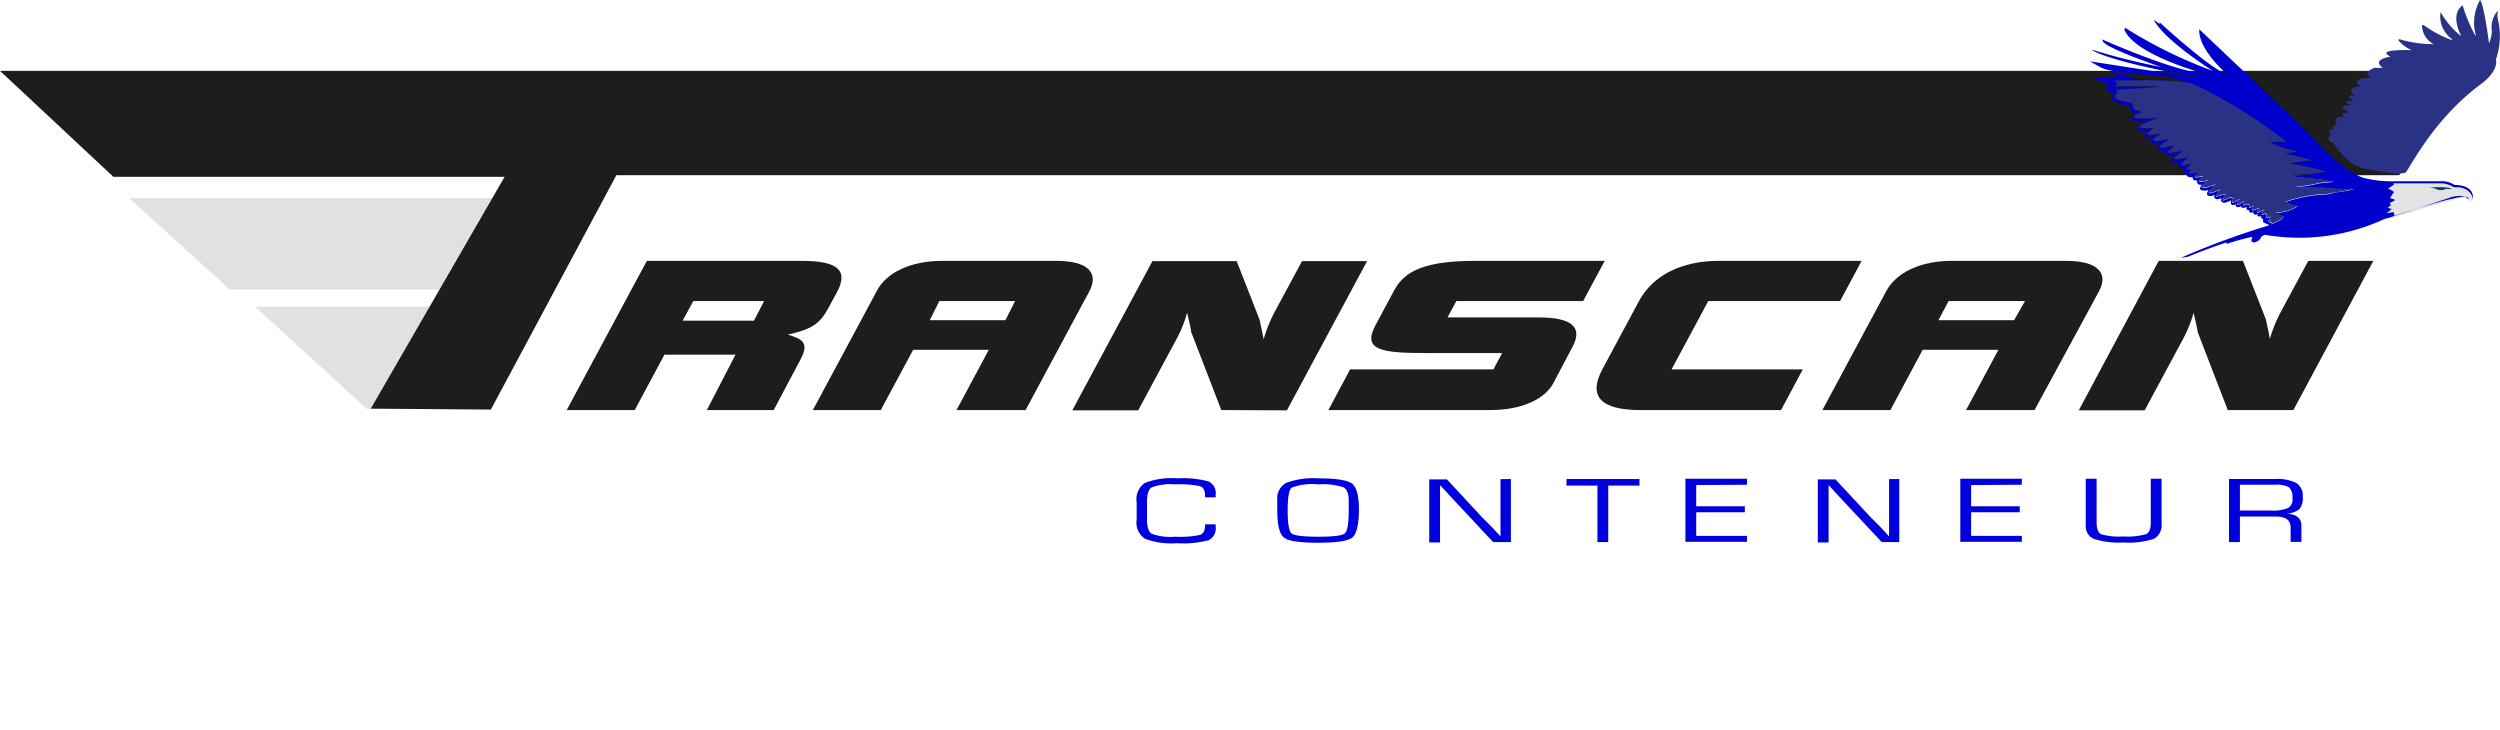 <svg xmlns="http://www.w3.org/2000/svg" viewBox="0 0 261.73 76.4"><defs><style>.cls-1{fill:#e1e1e1;}.cls-2{fill:#1d1d1b;}.cls-3{fill:none;}.cls-4{fill:#293285;}.cls-5{fill:#e3e2e5;}.cls-6{fill:#00c;}.cls-7{fill:#004a69;}.cls-8{fill:#0000df;}</style></defs><title>conteneur</title><g id="Calque_2" data-name="Calque 2"><g id="Calque_1-2" data-name="Calque 1"><polygon class="cls-1" points="51.82 20.74 13.51 20.74 24.06 30.31 49.41 30.31 51.82 20.74"/><path class="cls-1" d="M48.4,32.1H26.7L38.41,42.81l11.71-.08S52.36,33.91,48.4,32.1Z"/><polygon class="cls-2" points="258.05 7.42 0 7.42 11.87 18.51 52.83 18.51 38.82 42.78 51.39 42.88 64.53 18.34 251.18 18.34 258.05 7.42"/><path class="cls-2" d="M86.71,32.27c-.87,1.63-1.77,2.22-4.23,2.76,1.37.44,2.32.76,1.34,2.58L81,42.93h-7L77,37.13H69.56l-3.11,5.8H59.33l8.39-15.62H83.9c3.84,0,4.95,1,3.72,3.29ZM80,31.52H72.58l-1.11,2.05h7.46Z"/><path class="cls-2" d="M127.86,42.93l-3.16-8.19c0-.15-.08-.59-.42-2a12.93,12.93,0,0,1-1.18,2.89l-3.94,7.33h-6.9l8.39-15.62h8.82l2.4,6.13c.25,1.19.31,1.43.42,2.05a15.42,15.42,0,0,1,1.18-2.91l2.84-5.27h6.81l-8.39,15.62Z"/><path class="cls-2" d="M161.08,33.23q5.21,0,3.55,3.08l-2,3.79c-.94,1.76-3.44,2.83-6.59,2.83H139.07l2.28-4.26h15l.92-1.71h-8c-4.58,0-6.67-.29-5.29-2.87l2-3.73c1.08-2,3.22-3.05,8.48-3.05H168l-2.26,4.21H152.47l-.93,1.71Z"/><path class="cls-2" d="M178.84,31.52,175,38.67h13.74l-2.28,4.26H171.75c-4.17,0-5.51-1.43-4-4.26l3.84-7.15c1.45-2.7,4.46-4.21,8.36-4.21H194.9l-2.26,4.21Z"/><path class="cls-2" d="M205.83,42.93l3.39-6.31h-7.93l-3.38,6.31h-7.12l6.68-12.44c1.06-2,3.66-3.18,6.85-3.18h12c3.19,0,4.49,1.21,3.43,3.18L213,42.93ZM212,31.52H204l-1.06,2h7.92Z"/><path class="cls-2" d="M100.14,42.93l3.38-6.31H95.6l-3.39,6.31H85.1l6.68-12.44c1-2,3.65-3.18,6.84-3.18h12c3.19,0,4.48,1.21,3.43,3.18l-6.68,12.44Zm6.13-11.41H98.34l-1,2h7.92Z"/><path class="cls-2" d="M233.23,42.93l-3.16-8.19c0-.15-.09-.59-.42-2a12.93,12.93,0,0,1-1.18,2.89l-3.94,7.33h-6.9L226,27.31h8.82l2.4,6.13c.25,1.19.32,1.43.41,2.05a15.46,15.46,0,0,1,1.19-2.91l2.84-5.27h6.81L240.1,42.93Z"/><path class="cls-3" d="M43.32,76.24l.36.07s.71.22.49,0a2.22,2.22,0,0,0-1.07-.48Z"/><path class="cls-4" d="M244.09,14.89c.65.28,1.24,2.47,4.06,2.9s3,.44,3.69.29c.52-.6,3-5.74,8.09-9.42,0,0,1.65-1.24,1.37-2.43a7.48,7.48,0,0,0,.22-4.18,1.94,1.94,0,0,1,0-.95,2.56,2.56,0,0,0-.64,2.15,3.61,3.61,0,0,1-.3,1.28S260.05.38,259.64,0a4.85,4.85,0,0,0-.43,3.73h-.06A15.65,15.65,0,0,1,257.82.56s-1.35.73-.2,3.11v.09a9,9,0,0,1-2.11-2.49,2.89,2.89,0,0,0,1.19,2.82l0,.11a11.63,11.63,0,0,1-2.92-1.55s-.2-.15-.21.11a2.23,2.23,0,0,0,1.22,1.86,12.26,12.26,0,0,1-3.57-.51s-.17,0-.1.14a3.58,3.58,0,0,0,1.38,1l-.11,0s-3.84-.14-2.11.68c0,0-2.07.26-.83,1.16a4.58,4.58,0,0,1-.84,0s-1.22.42-.55.87-2.44-.07-.94,1.11c0,0-1.78,0-.58,1,0,0-1.3-.3-.09.52,0,0-1.65-.22-.3.43,0,0-1.93-.15-.18.77,0,0-1.3,0-.54.42,0,0-1.47,0-.75.76,0,0-.68.33-.36.6,0,0-.76-.19-.33.51C244,14.1,243.44,14.61,244.09,14.89Z"/><path class="cls-5" d="M250.35,19.13s6.27-.38,6.56.46c.47,0,1.75.05,2,1.26,0,.19-.06.33-.61,0s-1.26,0-1.77.14-6.43,1.91-6.43,1.91l-.6-2.37Z"/><path class="cls-6" d="M256.78,20.8c-1.2.2-6.13,1.79-6.13,1.79a.42.42,0,0,0-.1-.39,2.45,2.45,0,0,1-.74.09,1.37,1.37,0,0,0,.57-.42,2,2,0,0,1-.41-.13,1,1,0,0,0,.33-.28l-.13-.22a2.49,2.49,0,0,0,.57-.29.82.82,0,0,0-.51-.17,2.64,2.64,0,0,1,.41-.67,1.78,1.78,0,0,0-.63-.35,3.75,3.75,0,0,1,.63-.41l-.08-.16c.73,0,4.91,0,4.91,0a2.73,2.73,0,0,1,1.44.42c1.84-.12,2,1.26,2,1.26.11-1.62-1.93-1.5-1.93-1.5a2.42,2.42,0,0,0-1.54-.39c-.52,0-4.75,0-4.75,0a11.86,11.86,0,0,1-3-.3c-2.35-.52-5.77-4.51-5.77-4.51-.41-.45-11.67-11.1-11.67-11.1-.14,2.15,3,4.79,3,4.79-2-.75-7.16-5.53-7.16-5.53l0,.18-.62-.45c1.12,2.17,6.21,5.37,6.21,5.37a48.58,48.58,0,0,1-9.21-4.53l-.06.2c1,2.56,8,4.5,8,4.5l.2.08c-3.25-.3-10.54-3.56-10.54-3.56l.1.23c.44.75,6.1,2.67,6.1,2.67a69.21,69.21,0,0,1-7.14-1.78H219c2.37,1.37,10.82,2.8,10.82,2.8l.13.08c-4.27-.62-11.15-1.7-11.15-1.7l1.11.63c1.33.68,6.08.85,6.08.85a11.41,11.41,0,0,1,3.42.91,34.09,34.09,0,0,0-5.83-.55,15,15,0,0,0-2.72-.75l.09.06a3,3,0,0,1,.71.47s-1.9,0-2.69.06a7.18,7.18,0,0,0,1.67.62s.28,0,.08.23c0,0-.86.3.44.77,0,0,.27,0,.11.37,0,0-.77.47,1.41,1,0,0,.29,0,.25.26l.37.43,0,.07h0l.06,0,.07.08,0-.06.24.06c-.48.25-.52.41-.5.51,0,.33.75.38,1.42.36-.78.36-.86.57-.83.72s.18.32,1,.31c-.19.17-.26.31-.24.44s.19.28.89.21a.5.5,0,0,0-.21.43c.07.2.36.25,1,.17-.2.17-.37.37-.31.53s.38.25,1,.15c-.14.15-.21.28-.16.4s.19.28.94.15c-.2.18-.34.38-.28.53s.1.29.92.15c-.19.21-.26.36-.21.49s.26.22.65.16c-.11.14-.16.25-.11.36a.34.34,0,0,0,.32.17.45.45,0,0,0,0,.23c.08.16.36.17.61.14a.19.19,0,0,0,0,.18c.06.17.26.19.48.17a.31.31,0,0,0,0,.28c.07.16.25.2.48.17-.26.31-.2.44-.18.49s.35.21.88.07c-.16.22-.21.39-.14.51s.33.18.79,0q-.12.24,0,.33c.09.15.31.16.72,0-.12.25-.08.35,0,.39s.16.28,1-.17h0a.52.52,0,0,0,0,.44c.09.11.29.07.49,0a.3.3,0,0,0,0,.19c.09.12.28.12.55,0a.2.2,0,0,0,0,.08c.12.15.35.09.58,0a.27.27,0,0,0,0,.25.23.23,0,0,0,.27.07.47.47,0,0,0,0,.21l0,0c.08.08.22.09.43,0a.29.29,0,0,0,0,.17c.09.14.28.11.44.06a.23.23,0,0,0,0,.18.35.35,0,0,0,.39,0,.41.41,0,0,0,0,.25l0,0a.36.36,0,0,0,.19.06.46.46,0,0,0,0,.25h0v0l0,0,0,0a.16.16,0,0,0,0,.1l0,0a.27.27,0,0,0,.26.06,0,0,0,0,0,0,0v.16l.15-.07h0a.88.88,0,0,0,.23.16,84.55,84.55,0,0,0-9.29,3.42l.81-.13c1.21-.54,4-1.5,4-1.5l0,.17a23,23,0,0,1,2.69-.74l0,.11c-.27.47.19.47.19.47a1,1,0,0,0,.73-.5c0-.15.33-.27.41-.3a21.18,21.18,0,0,0,12.51-1.65c.67-.16,6.92-2.26,6.92-2.26,1.29-.4,1.78.09,1.78.09l.11.06C258.46,20.33,256.78,20.8,256.78,20.8ZM238,24l0,0h0Zm6.22-3.79a1.89,1.89,0,0,1-.63.14,15,15,0,0,0-4.34.81,4.46,4.46,0,0,0,1.29.44,4.16,4.16,0,0,1-2.27.68,1.59,1.59,0,0,0,.81.4c0,.09-.13.21-.31.34l-.94.47s0-.06,0-.08l0-.11-.11,0-.15,0,.15-.22-.27.13a1.45,1.45,0,0,1,.11-.23l.15-.27-.29.11a.3.3,0,0,1-.19,0,.94.94,0,0,1,.06-.24l0-.07-.14-.12-.07,0a.64.64,0,0,1-.3.11.43.43,0,0,1,.06-.2l.17-.31-.32.16a.92.92,0,0,1-.39.13.77.77,0,0,1,.06-.21l.12-.28-.27.13a1.24,1.24,0,0,1-.39.14,1.37,1.37,0,0,1,0-.23l.07-.25-.23.12a.48.48,0,0,1-.2.06.5.5,0,0,1,0-.19l0-.1-.24-.08,0,0c-.33.16-.39.12-.4.11a.19.19,0,0,1,0-.11l.12-.31-.28.18a.78.78,0,0,1-.44.18.32.32,0,0,1,.05-.22l.19-.34-.34.19a1,1,0,0,1-.44.16h0a.59.59,0,0,1,.08-.28l.06-.11-.34-.14-.05,0c-.5.28-.71.29-.74.28s0-.1.18-.43l.14-.22-.25.05h-.05c-.59.26-.7.19-.7.19s0-.09.19-.38l.22-.31-.35.14c-.72.3-.81.2-.82.19s0-.18.37-.54l.33-.33-.44.15c-.89.29-1,.17-1,.16s0-.18.36-.48l.28-.26-.38.08c-.51.1-.55,0-.55,0a.63.63,0,0,1,.17-.27l.23-.25-.33.06c-.46.1-.51,0-.51,0s0,0,.11-.17l.21-.25-.32.07a1.17,1.17,0,0,1-.61,0,.44.44,0,0,1,.08-.18l.14-.19-.24,0c-.26,0-.29,0-.3,0s0-.1.31-.38l.31-.29-.41.1c-.67.18-.74.07-.74.07s0-.13.45-.52l.38-.31-.48.11c-.83.21-1,.11-1.06.07s.09-.22.58-.56l.48-.34-.57.14c-1,.25-1.15.09-1.15.09s0-.13.38-.42l.33-.29-.43.09c-1.05.22-1.15.07-1.15.07s.14-.26.59-.55l.48-.29-.55.09c-1.1.19-1.21.07-1.21.06s0-.13.43-.44l.42-.28-.5.08c-.8.13-1,0-1,0s.08-.17.42-.42l.31-.22-.39,0c-.91,0-1.13-.07-1.13-.11s0-.21,1.29-.72l.72-.29-.77.07c-1.36.12-1.82-.05-1.83-.13s.13-.18.63-.4l.26-.11-.27-.1-.44-.12s0,0,0,0c-.2-.25-.3-.42-.28-.47s.15-.23-.58-.37c0,0-1.23-.18-1.28-.52,0,0,0-.12.15-.3a.31.31,0,0,0-.05-.47s3.88-.16,4.68-.34c0,0-3.13-.06-4.74,0,0,0,.24-.26.19-.38l-.35-.22s3.57-.09,5.26,0a28,28,0,0,1,2.85.26,51.2,51.2,0,0,1,10,6.16,11.57,11.57,0,0,0-1.8,0,11.37,11.37,0,0,0,3,1,11.05,11.05,0,0,0-1.39.25,19.49,19.49,0,0,1,2.85.69,15.69,15.69,0,0,0-2.42.32,25.34,25.34,0,0,1,3.79.83,13.89,13.89,0,0,1-3.46.33c.11.2.48.26.48.26,1.43.05,3.88.44,3.88.44-.33.05-1.58.18-1.58.18a11.85,11.85,0,0,1-2.52.37,27.49,27.49,0,0,0,2.94.09,20.19,20.19,0,0,0,3,.14l.28,0A12.13,12.13,0,0,1,244.24,20.16Z"/><path class="cls-7" d="M254.16,19.65l.1,0a1.54,1.54,0,0,1,.81.16,1.15,1.15,0,0,0,.93,0,1.57,1.57,0,0,1,.56,0l.09-.05S256.22,19.46,254.16,19.65Z"/><path class="cls-4" d="M244.24,20.16a1.89,1.89,0,0,1-.63.14,15,15,0,0,0-4.34.81,4.46,4.46,0,0,0,1.29.44,4.16,4.16,0,0,1-2.27.68,1.59,1.59,0,0,0,.81.4c0,.09-.13.21-.31.34l-.94.47s0-.06,0-.08l0-.11-.11,0-.15,0,.15-.22-.27.13a1.45,1.45,0,0,1,.11-.23l.15-.27-.29.11a.3.3,0,0,1-.19,0,.94.94,0,0,1,.06-.24l0-.07-.14-.12-.07,0a.64.64,0,0,1-.3.11.43.43,0,0,1,.06-.2l.17-.31-.32.16a.92.92,0,0,1-.39.13.77.77,0,0,1,.06-.21l.12-.28-.27.13a1.24,1.24,0,0,1-.39.14,1.37,1.37,0,0,1,0-.23l.07-.25-.23.12a.48.48,0,0,1-.2.06.5.5,0,0,1,0-.19l0-.1-.24-.08,0,0c-.33.16-.39.12-.4.11a.19.19,0,0,1,0-.11l.12-.31-.28.18a.78.78,0,0,1-.44.18.32.32,0,0,1,.05-.22l.19-.34-.34.19a1,1,0,0,1-.44.16h0a.59.59,0,0,1,.08-.28l.06-.11-.34-.14-.05,0c-.5.28-.71.29-.74.28s0-.1.18-.43l.14-.22-.25.05h-.05c-.59.26-.7.19-.7.19s0-.09.19-.38l.22-.31-.35.14c-.72.3-.81.2-.82.19s0-.18.37-.54l.33-.33-.44.15c-.89.29-1,.17-1,.16s0-.18.36-.48l.28-.26-.38.08c-.51.1-.55,0-.55,0a.63.63,0,0,1,.17-.27l.23-.25-.33.06c-.46.1-.51,0-.51,0s0,0,.11-.17l.21-.25-.32.07a1.17,1.17,0,0,1-.61,0,.44.44,0,0,1,.08-.18l.14-.19-.24,0c-.26,0-.29,0-.3,0s0-.1.31-.38l.31-.29-.41.1c-.67.18-.74.07-.74.07s0-.13.45-.52l.38-.31-.48.11c-.83.21-1,.11-1.06.07s.09-.22.58-.56l.48-.34-.57.14c-1,.25-1.15.09-1.15.09s0-.13.38-.42l.33-.29-.43.09c-1.05.22-1.15.07-1.15.07s.14-.26.59-.55l.48-.29-.55.09c-1.1.19-1.21.07-1.21.06s0-.13.43-.44l.42-.28-.5.08c-.8.13-1,0-1,0s.08-.17.42-.42l.31-.22-.39,0c-.91,0-1.13-.07-1.13-.11s0-.21,1.29-.72l.72-.29-.77.07c-1.36.12-1.82-.05-1.83-.13s.13-.18.63-.4l.26-.11-.27-.1-.44-.12s0,0,0,0c-.2-.25-.3-.42-.28-.47s.15-.23-.58-.37c0,0-1.23-.18-1.28-.52,0,0,0-.12.15-.3a.31.31,0,0,0-.05-.47s3.88-.16,4.68-.34c0,0-3.13-.06-4.74,0,0,0,.24-.26.19-.38l-.35-.22s3.57-.09,5.26,0a28,28,0,0,1,2.85.26,51.2,51.2,0,0,1,10,6.16,11.57,11.57,0,0,0-1.8,0,11.37,11.37,0,0,0,3,1,11.05,11.05,0,0,0-1.39.25,19.49,19.49,0,0,1,2.85.69,15.69,15.69,0,0,0-2.42.32,25.34,25.34,0,0,1,3.79.83,13.89,13.89,0,0,1-3.46.33c.11.2.48.26.48.26,1.43.05,3.88.44,3.88.44-.33.05-1.58.18-1.58.18a11.85,11.85,0,0,1-2.52.37,27.49,27.49,0,0,0,2.94.09,20.19,20.19,0,0,0,3,.14l.28,0A12.13,12.13,0,0,1,244.24,20.16Z"/><path class="cls-8" d="M119,53.45v.94a2.05,2.05,0,0,0,.84,2,7.84,7.84,0,0,0,3.39.48,10.54,10.54,0,0,0,3.29-.31,1.38,1.38,0,0,0,.75-1.42v-.25h-1.11V55c0,.54-.17.87-.51,1a10.09,10.09,0,0,1-2.62.19,5.9,5.9,0,0,1-2.45-.3c-.33-.21-.5-.72-.5-1.54v-.9h0v-.89c0-.82.17-1.34.5-1.54a5.67,5.67,0,0,1,2.45-.31,10.59,10.59,0,0,1,2.62.19c.34.13.51.46.51,1v.17h1.11v-.25a1.36,1.36,0,0,0-.75-1.42,10.43,10.43,0,0,0-3.29-.32,7.64,7.64,0,0,0-3.39.49,2.05,2.05,0,0,0-.84,2v.93Z"/><path class="cls-8" d="M177.58,50.78V53h5.09v.63h-5.09v2.47h5.32v.62h-6.45v-6.6h6.45v.63Z"/><path class="cls-8" d="M206.36,50.78V53h5.09v.63h-5.09v2.47h5.31v.62h-6.44v-6.6h6.44v.63Z"/><path class="cls-8" d="M138,50.08c1.89,0,3.08.19,3.55.55s.72,1.28.72,2.73-.23,2.54-.69,2.91-1.65.55-3.58.55-3.12-.18-3.58-.54-.7-1.31-.7-2.83V53l0-.63a1.86,1.86,0,0,1,.9-1.8A8,8,0,0,1,138,50.08Zm0,.63a6,6,0,0,0-2.78.35c-.27.23-.41,1-.41,2.39s.14,2.16.41,2.39,1.19.35,2.78.35,2.52-.11,2.79-.35.41-1,.41-2.39V52.4c0-.73-.19-1.2-.56-1.39A7,7,0,0,0,138,50.71Z"/><path class="cls-8" d="M158.18,50.15v6.6h-1.86l-4.2-4.49-.68-.74-.34-.37-.34-.36h0v6h-1.13v-6.6h1.85l3.66,3.94,1,1,.48.52.47.51h0v-6Z"/><path class="cls-8" d="M198.84,50.15v6.6H197l-4.2-4.49-.68-.74-.34-.37-.34-.36h0v6h-1.13v-6.6h1.85l3.66,3.94,1,1,.48.52.47.51h0v-6Z"/><path class="cls-8" d="M168.37,50.84v5.91h-1.13V50.84H164v-.69h7.64v.69Z"/><path class="cls-8" d="M225.17,50.12h1.13v4.62a1.67,1.67,0,0,1-.76,1.65,8.19,8.19,0,0,1-3.22.4,8.63,8.63,0,0,1-3.13-.38,1.45,1.45,0,0,1-.83-1.45V50.12h1.14v4.62c0,.63.15,1,.46,1.18a6.4,6.4,0,0,0,2.28.24,7.27,7.27,0,0,0,2.45-.24c.32-.15.48-.55.48-1.18Z"/><path class="cls-8" d="M233.36,56.75v-6.6h4.78a4.5,4.5,0,0,1,2.28.42,1.6,1.6,0,0,1,.66,1.46,1.8,1.8,0,0,1-.36,1.28,2.33,2.33,0,0,1-1.38.46v0c1.07.05,1.6.48,1.6,1.27v1.69h-1.13V55.23c0-.77-.51-1.15-1.52-1.15H234.5v2.67Zm1.14-3.3h3.26a4.15,4.15,0,0,0,1.77-.26,1,1,0,0,0,.47-1,1.47,1.47,0,0,0-.35-1.17,2.72,2.72,0,0,0-1.5-.27H234.5Z"/></g></g></svg>